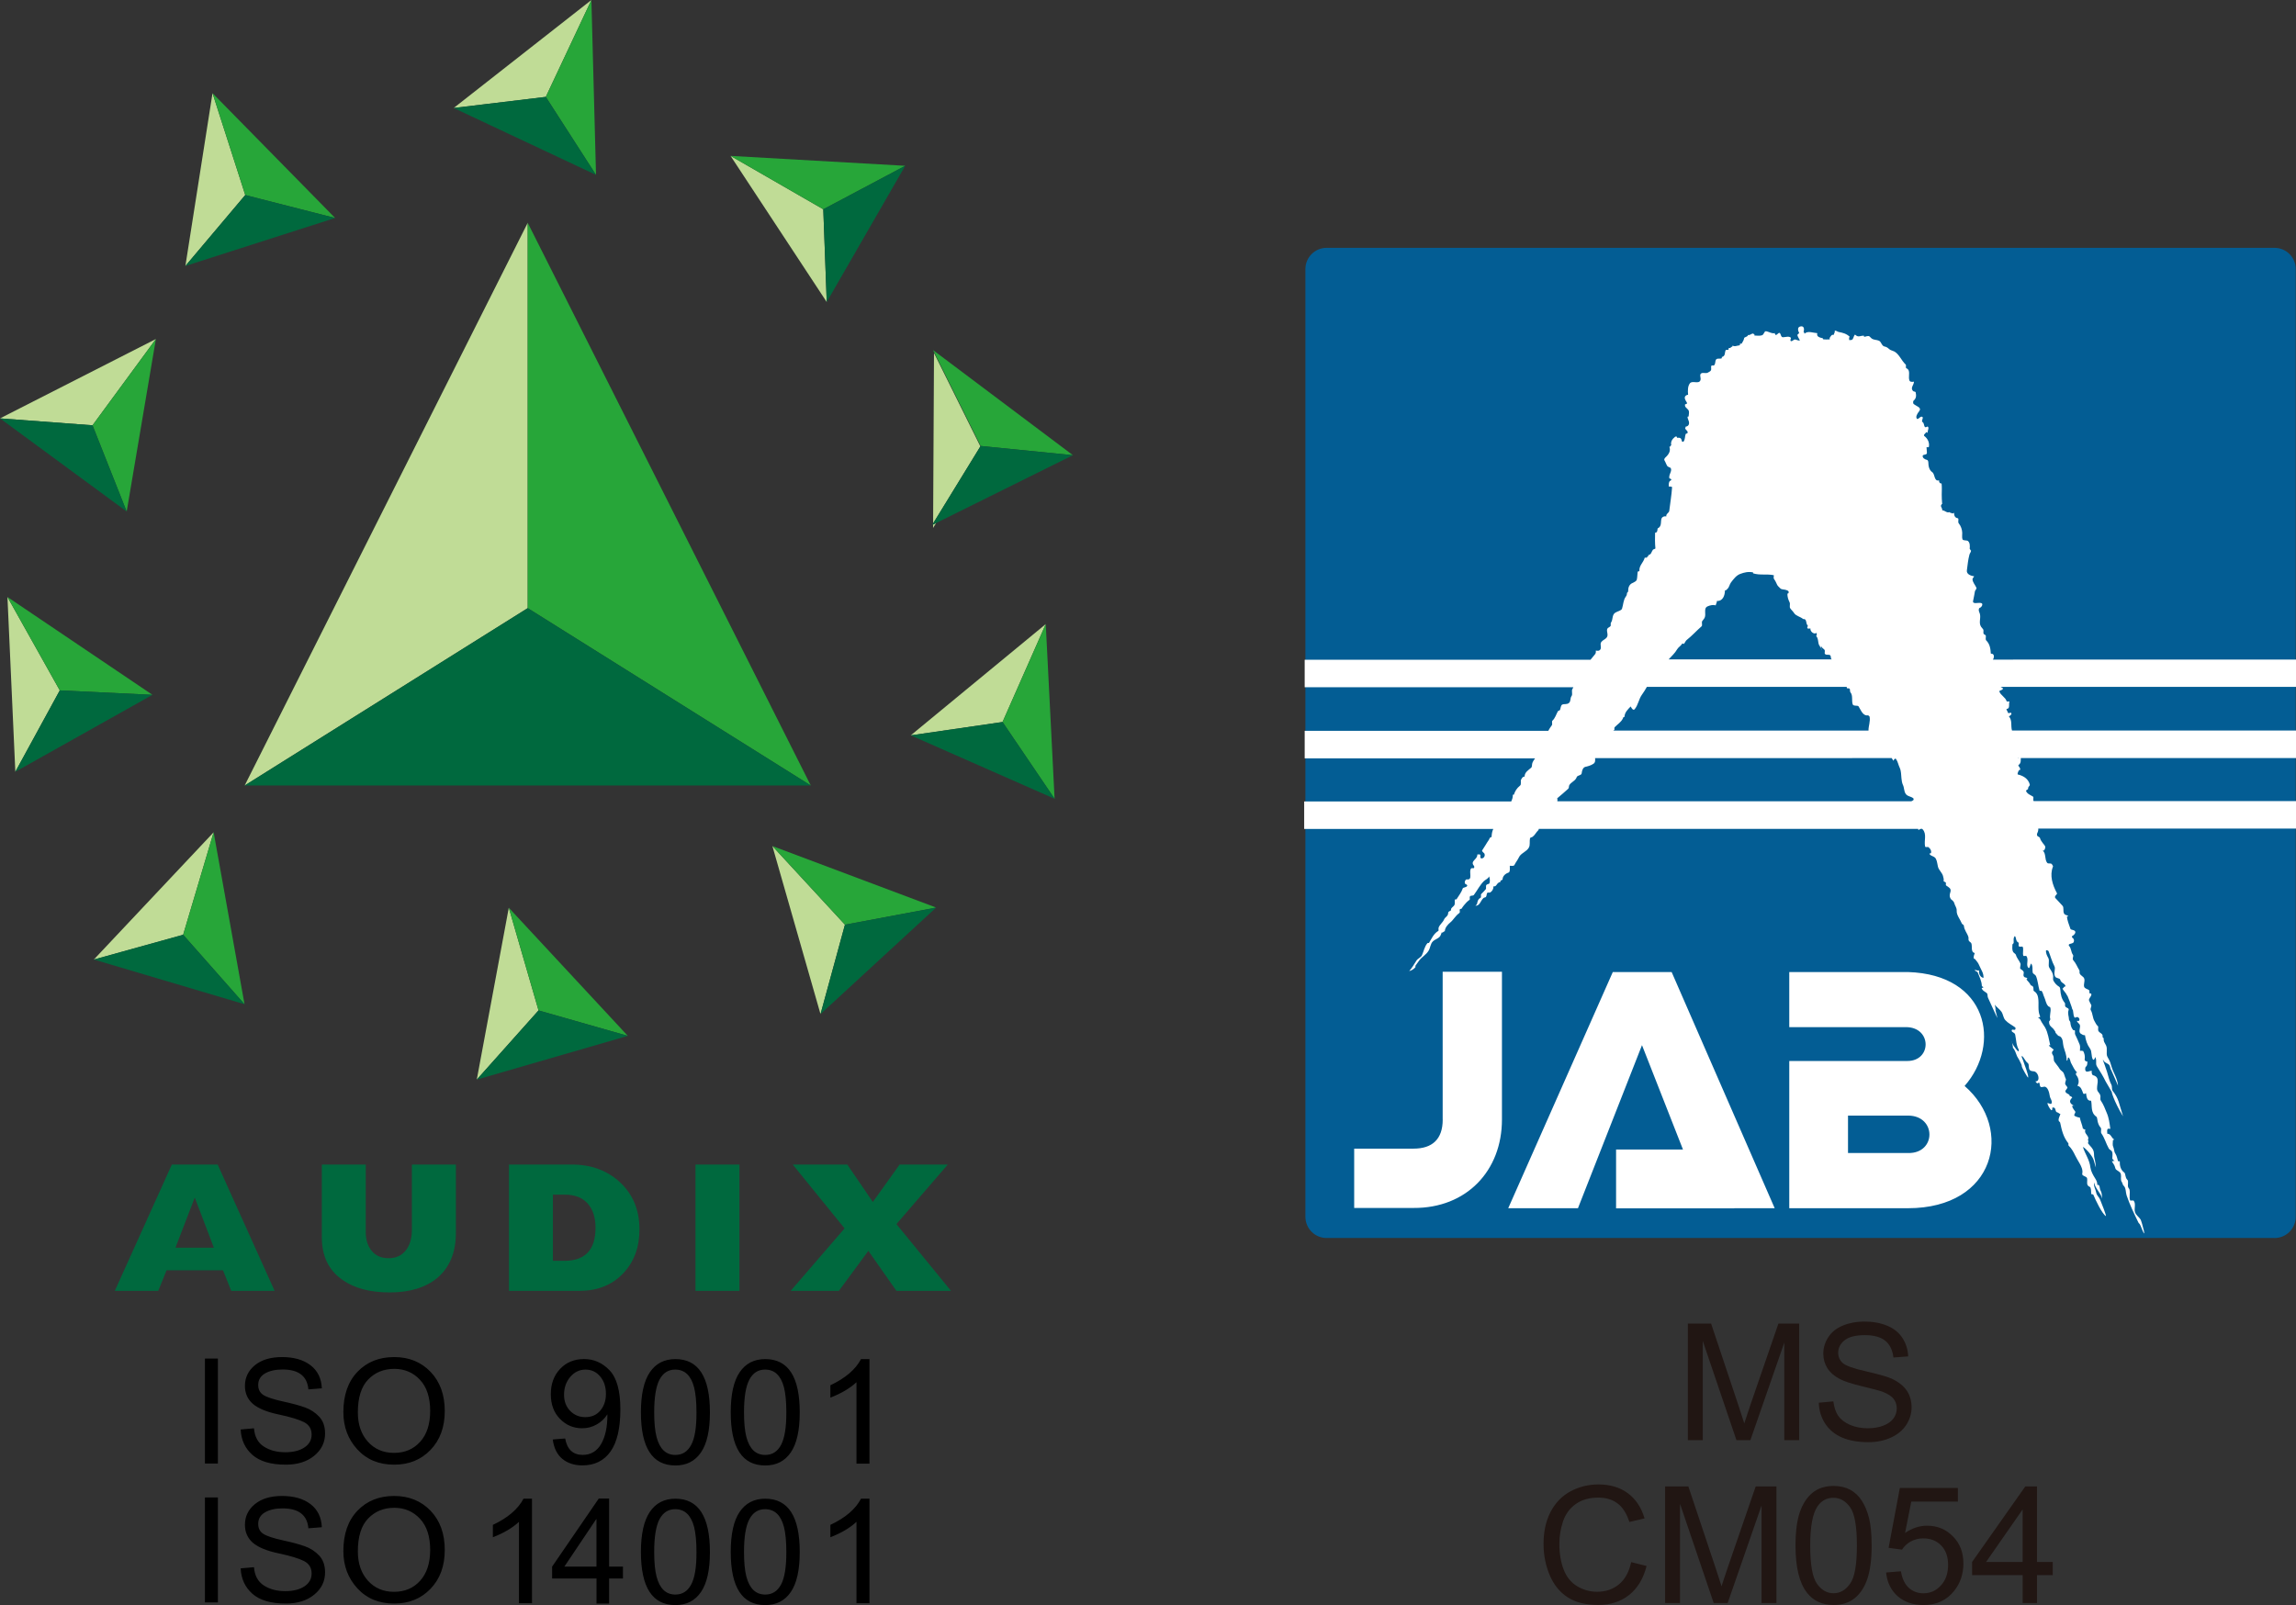 <?xml version="1.0" encoding="utf-8"?>
<svg version="1.1" id="レイヤー_1" xmlns="http://www.w3.org/2000/svg" xmlns:xlink="http://www.w3.org/1999/xlink" viewBox="0 0 512 358" style="enable-background:new 0 0 512 358;" xml:space="preserve">
<rect x="0" y="0" width="512" height="358" fill="#333333" stroke="none"/>
<style type="text/css">
	.st0{fill:#FFFFFF;}
	.st1{fill:#035D94;}
	.st2{fill:#211613;}
	.st3{fill:#00693E;}
	.st4{fill:#C0DC96;}
	.st5{fill:#27A639;}
</style>
<path class="st0" d="M454.03,205.37c0.11,1.95,1.32,3.28,1.68,5.29c-0.33-0.72-1.28-1.22-1.28-1.95c0.02-1.41-1.37-2.39-1.03-3.56
	c0.19-0.67,0.7,0.3,0.92,0.78"/>
<path class="st1" d="M507.21,276.14c2.61,0,4.73-2.12,4.73-4.74V60.01c0-2.61-2.12-4.73-4.73-4.73H295.82
	c-2.6,0-4.72,2.13-4.72,4.73v211.38c0,2.63,2.12,4.74,4.72,4.74H507.21z"/>
<path class="st0" d="M470.94,258.46c0,0.18-0.02,0.36,0.01,0.55c0.01,0.03,0.02,0.02,0.04,0.03c-0.01-0.01-0.02-0.03-0.03-0.04
	C470.89,258.84,470.94,258.65,470.94,258.46z M462.67,246.73C462.73,246.76,462.74,246.76,462.67,246.73L462.67,246.73z
	 M471.08,258.46c0-0.03,0-0.06,0-0.09c0.01-0.01-0.02-0.04,0-0.05V258.46z M470.8,238.79c-0.06-0.12-0.09-0.27-0.13-0.4
	C470.47,237.95,470.43,237.89,470.8,238.79z M406.23,145.05c0.06-0.26-0.02-0.44-0.14-0.6v0.01
	C406.2,144.62,406.25,144.82,406.23,145.05z M406.09,144.9v-0.45c-0.1-0.16-0.24-0.29-0.43-0.38
	C405.94,144.3,406.19,144.53,406.09,144.9z M512,153.2h-65.87c0.12,0.08,0.23,0.16,0.45,0.23c0.04,0.02,0.07,0.3-0.02,0.35
	c-0.26,0.19-0.75,0.27-0.72,0.42c0.29,0.9,1.31,1.24,1.65,2.23c0.03,0.08,0.41,0.02,0.62,0.02c-0.24,0.63,0.21,1.66-0.68,1.68
	c0.02,0.29,0.25,0.51,0.33,0.8c0.11,0.36,0.56-0.11,0.71,0.08c0.25,0.29-0.18,0.59-0.49,0.78c0.8,0.9,0.37,2.08,0.69,3.15H512v6.14
	h-61.37c-0.03,0.49,0.1,1.13-0.49,1.54c-0.28,0.18,0.54,0.64,0.32,1.12c0,0.03-0.2-0.02-0.22,0.03c-0.22,0.33-0.42,0.93-0.28,0.97
	c0.69,0.16,1.34,0.44,1.83,0.87c0.39,0.35,0.7,0.81,0.84,1.37c0.08,0.33-0.41,0.43-0.37,0.94c0.02,0.21-0.58,0.28-0.44,0.55
	c0.28,0.65,0.97,0.84,1.55,1.22c0.18,0.12-0.06,0.76,0.12,0.97c0.01,0.01,0.01,0.01,0.01,0.02H512v6.13h-57.47
	c0.01,0.23,0,0.45-0.08,0.68c-0.11,0.27-0.29,0.55-0.18,0.86c0.1,0.27,0.55,0.3,0.64,0.57c0.11,0.48,0.4,0.78,0.65,1.16
	c0.24,0.33,0.71,0.7,0.47,1.18c-0.09,0.21-0.14,0.55-0.52,0.44c0.81,0.7,0.38,1.94,1,2.75c0.26,0.3,0.8-0.03,1.06,0.32
	c0.13,0.17,0.27,0.42,0.24,0.51c-0.8,1.97-0.1,4.12,0.89,5.96c0.14,0.22-0.75,0.67-0.34,1.09c0.54,0.54,1.02,1.13,1.55,1.67
	c0.41,0.42,0.07,1.18,0.36,1.74c0.2,0.42,0.6,0.29,0.93,0.58c0.08,0.08-0.27,0.21-0.27-0.02c0.01,1.02,0.48,1.93,0.78,2.9
	c0.07,0.19,0.59,0.19,0.86,0.36c0.55,0.33-0.02,1.01-0.49,1.23c-0.05,0.02-0.05,0.3,0,0.33c0.43,0.23,0.49,0.67,0.35,1
	c-0.16,0.32-0.61,0.32-0.92,0.44c-0.2,0.08-0.23,0.29-0.13,0.4c0.54,0.58,0.41,1.36,0.88,2.02c0.23,0.3-0.25,0.8,0.07,1.19
	c0.62,0.69,0.88,1.48,1.36,2.25c0.09,0.14,0.01,0.36,0.04,0.55c0.1,0.68,0.94,0.75,1.07,1.39c0.12,0.58-0.17,1.12-0.06,1.67
	c0.09,0.44,0.62,0.52,1.02,0.75c0.28,0.14,0.11,0.54,0.2,0.78c0.02,0.03,0.16-0.01,0.24,0.02c0.22,0.07,0.18,0.24,0.15,0.39
	c-0.14,0.46-0.67,0.83-0.48,1.24c0.12,0.28,0.26,0.58,0.44,0.89c0.21,0.36-0.27,0.84-0.07,1.21c0.47,0.83,0.37,1.7,0.85,2.49
	c0.23,0.36,0.35,0.77,0.73,1.07c0.18,0.17-0.02,0.71,0.09,1.02c0.27,0.61,1.15,0.58,0.94,1.43c0.1,0,0.19,0.27,0.28,0.27
	c-0.1,0.7,0.2,0.95,0.5,1.56c0.41,0.81-0.05,1.82,0.31,2.55c0.32,0.66,0.52,0.72,0.88,2.06c0.47,1.67,1.37,2.69,1.49,4.4
	c0.03,0.02-1.22-2.85-1.65-3.79c-0.11-0.39-0.2-0.81-0.49-1c-0.41-0.27-1.05-0.47-1.19-1.05c-0.09,0.31,0,0,0.88,2.75
	c0.29,0.96,0.51,2.02,1.02,2.98c0.11,0.21,0.03,1.01,0.2,1.21c1.45,1.81,1.42,2.84,2.35,5.73c-2.14-3.5-2.71-5.88-2.45-5.33
	c-0.15-0.32-1.25-2.1-1.41-2.42c-0.56-1.17-1.24-2.24-1.97-3.4c-0.41-0.65,0.1-1.48-0.43-2.08c0.03,0.38-0.3,0.81-0.48,0.52
	c-0.4-0.71-0.16-1.73-0.61-2.37c-0.7-0.99-0.97-1.9-1.14-3.01c-0.36,0.05-0.69-0.2-0.94-0.35c-0.69-0.5,0.14-1.49-0.28-2.1
	c-0.12-0.16-0.49-0.42-0.6-0.75c0.19,0,0.45,0.05,0.51-0.03c0.18-0.27,0.06-0.6-0.24-0.78c-0.28-0.16-0.67,0.18-0.76,0.07
	c-0.42-0.56-0.19-1.72-0.54-1.87c0.14,0.07-1.35-3.96-1.13-2.94c-0.15-0.66-0.78-1.05-1.04-1.67c0.31-0.05,0.31-0.58,0.7-0.44
	c-0.12-0.76-1-0.71-1.2-1.51c-0.09-0.41-0.88-0.27-1.14-0.72c-0.41-0.79,0.17-1.69-0.15-2.29c-0.59-1.12-0.86-2.26-1.32-3.39
	c-0.05-0.12-0.53-0.26-0.55-0.15c-0.09,0.56,0.21,1.18,0.51,1.71c0.32,0.61-0.1,1.54,0.2,2.12c0.29,0.52,0.7,0.99,0.83,1.6
	c0.13,0.46-0.09,0.97,0.12,1.34c0.28,0.52,0.68,0.99,1.28,1.35c0.16,0.09,0.23,0.45,0.24,0.64c0.07,1.09,0.26,2.04,1,2.96
	c0.13,0.13,0.02,0.43,0.07,0.66c0.1,0.51,0.99,0.41,0.77,0.96c-0.27,0.75,0.1,1.42,0.1,2.11c0,0.13,0.28,0.41,0.29,0.56
	c0.07,0.69,0.19,1.25,0.65,1.77c0.07,0.09,0.32,0,0.35,0.05c0.12,0.27-0.05,0.67,0.09,0.93c0.37,0.76,0.7,1.51,1.01,2.28
	c0.15,0.41,0.05,0.91,0.05,1.37c0.31-0.1,0.74,0.08,0.7,0c0.34,0.58,0.47,1.24,0.35,1.96c-0.03,0.14,0.26,0.48,0.61,0.41
	c-0.03,0.35,0.06,0.86-0.35,1.18c-0.19,0.17-0.19,0.8,0,0.97c0.3,0.3,0.86-0.08,1.33-0.08c-0.1,0.45,0.06,0.95,0.3,1
	c1.83,0.47,0.57,2.33,0.95,3.41c0.08,0.25,0.52,0.65,0.64,1.03c0.13,0.38-0.09,0.9,0.12,1.2c0.62,0.9,0.95,1.85,1.33,2.76
	c0.47,1.07,0.63,2.34,0.8,3.55c-0.2,0-0.56-0.08-0.61,0.04c-0.18,0.26-0.07,0.7-0.07,1.06c0.81-0.04,0.91,0.95,1.52,1.26
	c-0.07,0.09-0.13,0.17-0.26,0.14c0,0.51-0.15,1.07,0.06,1.5c0.22,0.51,0.18,1.11,0.46,1.49c0.34,0.52,0.44,1.13,0.62,1.73
	c0.01,0.04,0.25,0.01,0.38,0.01c-0.03,0.96,0.17,1.91,1,2.52c0.33,0.24,0.15,1.11,0.7,1.63c0.32,0.28-0.01,1.16,0.18,1.68
	c0.05,0.11,0.26,0.34,0.28,0.45c0.21,0.82-0.12,1.72,0.15,2.45c0.06,0.12,0.7-0.07,0.81,0.09c0.54,0.76,0.01,1.75,0.29,2.56
	c0.2,0.64,0.87,1.05,1.23,1.61c0.24,0.38,1.71,5.77,0,1.4c-0.21-0.51-0.38-0.51-0.47-0.69c-0.97-2.01-1.95-4-2.65-6.1
	c-0.21-0.63-0.1-1.68-0.69-2.18c-0.21-0.19-0.17-0.49-0.36-0.76c-0.37-0.5-0.1-1.15-0.22-1.75c-0.14-0.75-1.14-0.76-1.26-1.41
	c-0.12-0.62-0.47-0.98-0.76-1.48c0.1,0.09,0.37-0.25,0.38,0.11c0-0.09,0.03-0.21-0.01-0.25c-0.17-0.18,0.12,0.02,0.29,0.19
	c-0.14-0.25-0.61-0.6-0.55-0.73c0.01-0.54,0.13-1.12-0.09-1.54c-0.1-0.22-0.56-0.37-0.69-0.63c-0.63-1.11-0.9-2.29-1.65-3.37
	c-0.24-0.33,0.07-0.98-0.15-1.26c-0.41-0.47-0.59-0.96-0.7-1.46c-0.09-0.37-0.08-0.89-0.28-1.01c-1.34-0.96-0.9-2.35-1.17-3.57
	c-1,0.09-1.01-0.98-1.14-1.68c-0.21,0.09-0.51,0.33-0.65-0.01c-0.27-0.71-0.47-1.49-1.28-1.65c0.5-0.68,0.33-1.71-0.26-2.39
	c-0.09-0.12-0.07-0.37-0.01-0.51c0.02-0.04,0.15-0.02,0.27-0.02c-0.66-0.53-0.91-1.3-1.32-2c-0.3-0.46-0.25-1.18-0.68-1.39
	c-0.21-0.1,0,0.58-0.38,0.74c-0.04-1.56-0.39-1.97-0.7-3.16c-0.19-0.66-0.04-1.58-0.64-2.17c-0.25-0.24-0.66-0.14-0.73-0.52
	c-0.25,0.07-0.12-0.42-0.43-0.28c0.1-0.34-0.2-0.56-0.33-0.8c-0.21-0.35-0.63-0.58-0.86-0.91c-0.21-0.26-0.28-0.67-0.2-1.06
	c0.26,0.07,0.05-0.33,0.27-0.28c-0.33-0.88,0.21-1.76-0.02-2.65c-0.04-0.19-0.37-0.23-0.46-0.34c-0.56-0.56-0.58-1.36-0.93-2.09
	c-0.2-0.38-0.25-0.93-0.56-1.32c-0.08-0.08-0.43,0.02-0.45-0.04c-0.33-1.08-0.38-2.24-0.81-3.29c-0.13-0.3-0.65-0.47-0.71-0.73
	c-0.17-0.69,0.11-1.42-0.37-2.06c-0.31,0.43-0.32,1.39-0.69,0.87c-0.47-0.62,0.18-1.72-0.34-2.5c-0.09-0.15-0.66,0.03-0.7-0.08
	c-0.23-0.6,0.11-1.45-0.15-2.01c-0.06-0.13-0.67,0.06-0.85-0.11c-0.15-0.16,0.04-0.77-0.09-0.83c-0.67-0.32-0.42-0.98-0.8-1.47
	c-0.44,0.44-0.22,1.06-0.28,1.66c-0.19-0.17-0.08,0.31-0.27,0.13c-0.01,0.63-0.13,1.25,0.17,1.78c0.15,0.23,0.52,0.4,0.6,0.62
	c0.19,0.74,0.73,1.25,1.01,1.92c0.15,0.43-0.24,1.05,0.03,1.24c0.23,0.18,0.52,0.32,0.66,0.58c0.19,0.37-0.22,0.87,0.18,1.21
	c0.17,0.17,0.5,0.07,0.65,0.31c0.09,0.11-0.15,0.29-0.25,0.13c0.32,0.47,0.77,0.8,1.02,1.36c0.04,0.13,0.37,0.14,0.49,0.32
	c0.24,0.34,0.05,0.89,0.21,0.99c0.62,0.4,0.86,0.87,0.96,1.52c0.24,1.42-0.17,2.79,0.43,4.12c0.16,0.38-0.69,0.17-0.36,0.36
	c0.43,0.23,0.45,0.51,0.7,0.94c0.17,0.3,0.66,0.99,0.78,1.21c0.68,1.22,0.83,2.66,1.14,3.91c0.04,0.24-0.41-0.14-0.26,0.17
	c0.08,0.16,1.13,0.85,1.04,0.93c-0.65,0.58-0.33,0.86-0.09,1.32c0.17,0.32,0,0.85,0.24,1.28c0.29,0.45,0.91,1.15,1.08,1.47
	c0.17,0.35,0.56,0.62,0.75,0.79c0.41,0.34,0.45,1.14,0.75,1.66c0.07,0.16-0.24,0.83-0.17,1.03c0.14,0.44,0.26,0.33,0.5,0.81
	c0.09,0.16-0.66,0.89-0.44,0.85c0,0.6,0.98,0.52,0.98,1.11c0.36-0.07,0.49,0.34,0.55,0.29c-1.02,0.95-0.27,1.51,0.44,1.87
	c0.03,0.02,0.03,0.02,0.05,0.03c-0.25-0.11-1.09-0.39,0.16,1.22c0.17,0.22-0.3,0.61-0.2,0.91c0.03,0.12,0.98,0.49,1.22,0.44
	c0.17,0.86,0.55,1.62,0.7,2.5c0.21-0.07,0.3,0.3,0.55,0.14c-0.13,0.43-0.08,0.63,0.07,0.89c0.29,0.49,0.82,0.87,0.47,1.48
	c0.28,0.08-0.01,0.65,0.05,0.75c0.51,0.69,1.08,1.04,1.27,1.87c0.11,0.48,0.01,0.92,0.16,1.42c0.12,0.39,0.32,1.67,0.32,2.09
	c-0.56-1.58-0.26-1.7-1.41-3.18c-0.3-0.38-1.06-1.21-1.49-1.42c0.48,1.59,1.49,2.86,1.67,4.58c0.12,0.85,0.59,1.7,1.07,2.46
	c0.29,0.46,0.51,0.9,0.46,1.45c0.65-0.2,0.48,0.8,0.71,1.18c0.35,0.57,0.3,1.13,0.4,1.88c-0.35-1.32-1.56-2.24-1.82-3.61
	c-0.16,0.84,0.37,1.54,0.5,2.35c0.09,0.53,0.64,0.94,0.83,1.43c1.54,3.79,1.31,3.73,1.31,3.73c-0.9-0.56-2.39-3.78-2.78-4.73
	c-0.09-0.24-0.5-0.07-0.5-0.27c-0.02-0.48,0-1.39-0.32-1.53c-0.22-0.09-0.45-0.29-0.5-0.44c-0.19-0.44,0.01-1-0.1-1.49
	c-0.13-0.46-1.19-0.48-1.08-0.99c0.2-0.85-0.23-1.68-0.57-2.29c-0.36-0.63-0.69-1.16-1-1.79c-0.35-0.71-0.76-1.53-1.47-2.21
	c-0.1-0.1,0.02-0.39-0.06-0.51c-1.11-1.39-1.46-2.87-1.82-4.6c-0.03-0.17-0.3-0.27-0.33-0.44c-0.11-0.55,0.27-1,0.38-1.52
	c-0.27,0.01-0.41-0.28-0.68-0.33c-0.53-0.1-0.27-0.85-0.71-1.05c-0.12-0.05-0.33-0.06-0.4,0.01c-0.05,0.07,0.01,0.27-0.02,0.39
	c-0.03,0.11-0.18,0.22-0.26,0.13c-0.39-0.45-0.68-0.95-0.84-1.53c0.32-0.07,0.74,0.3,0.89,0.11c0.36-0.54-0.28-1.12-0.35-1.74
	c-0.11-0.76-0.46-2.11-1.23-2.05c-0.5,0.06-0.89,0.31-0.99-0.39c-0.18-1.22-0.29,0.07-0.78-0.54c-0.43-0.55-0.02,0.01,0.36-0.5
	c0.31-0.43,0.05-1.54-0.6-1.9c-0.33-0.2-0.86-0.03-1.19-0.37c-0.43-0.46-0.05-1.26-0.49-1.59c-0.62-0.48-0.75-1.19-1.33-1.61
	c-0.05,0.45,0.24,0.77,0.34,1.14c0.14,0.53,1.26,3.26,1.09,3.71c-0.06,0.18-1.41-2.2-1.41-2.47c0.01-0.43-0.28-0.75-0.4-1.08
	c-0.15-0.4-0.48-0.82-0.66-1.19c-0.27-0.61-0.43-1.38-0.94-1.9c0.09-0.06-0.22-1.39-0.27-1.53c0.01,0.64,1.07,1.99,1.43,2.32
	c0.13,0.12,0.19-0.32,0.17-0.34c-0.61-1.04-0.56-2.2-0.81-3.37c-0.12-0.58-1.02-0.51-0.72-1.08c0.06-0.14,0.53,0.13,0.72-0.06
	c0.1-0.1,0.1-0.42,0-0.48c-0.75-0.56-1.55-0.91-2.18-1.6c-0.5-0.53-0.48-1.31-0.89-1.9c-0.42-0.59-1.05-0.98-1.48-1.57
	c0,0.19,0.63,2.5,0,0.57c0.63,2.92,1.33,4.04-1.51-2.11c-0.18-0.37,0.02-0.79-0.31-1.07c-0.42-0.34-0.98-0.52-1.11-1.13
	c0.17,0.04,0.3-0.07,0.41-0.13c-0.1-0.15-0.36-0.21-0.36-0.28c-0.03-1.13-0.56-2.05-0.92-3.04c-0.1-0.27-0.59-0.19-0.66-0.58
	c0.33,0.08,0.63,0.2,0.97,0.14c-0.13,0.7,0.21,1.49,0.97,1.67c0.09-1.05-0.56-1.88-0.92-2.74c-0.2-0.52-0.52-0.95-0.92-1.42
	c-0.08-0.1-0.35-0.13-0.35-0.29c-0.01-0.37,0.11-0.76,0.25-1.11c-0.98-0.19-0.48-1.54-0.78-2.19c-0.08-0.19-0.46-0.34-0.57-0.6
	c-0.11-0.22,0.02-0.56-0.08-0.82c-0.28-0.87-0.93-1.51-1-2.5c-0.01-0.17-0.39-0.32-0.44-0.45c-0.4-0.99-1.23-1.91-1.16-2.89
	c0.03-0.66-0.39-1.08-0.53-1.65c-0.08-0.39-0.5-0.72-0.87-1c0.04,0,0.1,0.01,0-0.14c-0.28-0.42-0.14-0.91,0-1.38
	c0.23-0.82-0.38-1.02-0.95-1.44c-0.13-0.09-0.04-0.43-0.04-0.66c-0.23,0.03-0.29-0.31-0.55-0.27c0.13-0.37-0.01-0.81-0.13-1.26
	c-0.24-0.73-0.88-1.21-1.1-1.96c-0.16-0.59-0.17-1.22-0.46-1.78c-0.3-0.64-1.09-0.56-1.4-1.06c-0.16-0.26,0.25-0.12,0.29-0.22
	c0.15-0.49-0.11-1.03-0.56-1.34c-0.22-0.14-0.67,0.14-0.75-0.17c-0.27-1.33,0.45-2.76-0.56-3.83c-0.09-0.11-0.23-0.11-0.37-0.08
	h-0.07c-0.16,0.05-0.32,0.16-0.48,0.29c0.01-0.11-0.04-0.2-0.07-0.29h-84.59c-0.02,0.1-0.01,0.2-0.09,0.28
	c-0.54,0.51-0.73,1.06-1.28,1.48c-0.16,0.13-0.56,0.15-0.59,0.36c-0.15,0.7,0.08,1.43-0.25,2.05c-0.51,0.94-1.79,1.24-2.21,2.16
	c-0.29,0.61-0.73,1.14-1.01,1.72c-0.13,0.3-0.66,0.19-1.04,0.18c0,0.57,0.13,1.41-0.32,1.54c-0.71,0.23-1.29,0.81-1.29,1.52
	c0,0.13-0.61,0.16-0.48,0.56c-0.38,0.02-0.68,0.35-0.88,0.67c-0.1,0.16-0.35,0.39-0.66,0.29c0,0.58-0.25,1.06-0.71,1.36
	c-0.19,0.12-0.5-0.03-0.65,0.08c-0.23,0.22-0.11,0.66-0.33,0.93c-0.12,0.15-0.36,0.08-0.56,0.26c-0.64,0.59-0.78,1.74-1.78,1.71
	c0.12-0.15,0.33-0.27,0.36-0.43c0.09-0.47,0.21-1.06,0.72-1.3c0.32-0.16,0.05-0.68,0.21-0.88c0.34-0.36,0.72-0.69,1-1.06
	c0.21-0.26-0.1-0.79,0.23-1.04c0.18-0.13,0.55-0.13,0.61-0.32c0.16-0.48,0.09-1.02-0.08-1.52c-0.23,0.55-0.81,0.71-1.17,1.06
	c-0.89,0.88-1.43,2.01-2.22,3.07c-0.18,0.26-0.7,0.07-0.88,0.33c-0.13,0.21,0.05,0.64-0.09,0.76c-0.5,0.36-0.92,0.8-1.26,1.24
	c-0.16,0.21-0.38,0.49-0.54,0.76c-0.04,0.07-0.3-0.06-0.37,0.15c-0.13,0.26,0.18,0.59-0.16,0.84c-0.84,0.6-1.28,1.51-1.95,2.05
	c-0.59,0.49-1.21,1.18-1.24,1.99c-0.28-0.04-0.39,0.4-0.7,0.26c-0.03,0.2-0.15,0.36-0.2,0.54c-0.25,0.75-1.17,0.9-1.74,1.43
	c-0.63,0.6-0.54,1.46-1.03,2.18c-0.54,0.83-1.39,1.27-1.98,2.02c-0.3,0.39-0.57,0.77-0.88,1.22c-0.06,0.1,0.02,0.29-0.04,0.37
	c-0.36,0.42-0.84,0.72-1.37,0.85c0.63-0.7,1.07-1.49,1.6-2.31c0.29-0.5,1.01-0.72,1.23-1.2c0.42-0.89,0.56-1.92,1.23-2.71
	c0.07-0.09,0.32,0,0.35-0.06c0.61-0.96,1-2.03,2.08-2.68c0.14-0.07-0.02-0.51,0.08-0.76c0.26-0.68,0.91-1.11,1.19-1.76
	c0.28-0.66,0.95-0.69,0.94-1.59c0-0.13,0.34-0.33,0.61-0.47c0.05-0.02-0.02-0.24,0.03-0.35c0.2-0.4,0.7-0.56,0.8-1
	c0.08-0.36-0.05-0.76,0.06-1.09c0.02-0.04,0.3,0.04,0.35-0.03c0.51-0.84,1.09-1.51,1.4-2.45c0.05-0.19,0.72-0.18,0.94-0.48
	c0.24-0.38-0.43-0.37-0.48-0.66c-0.11-0.46,0.21-0.87,0.41-0.85c1.5,0.23,0.35-1.71,1-2.45c0.1-0.13,0.47,0.03,0.62-0.08
	c0.09-0.08,0.09-0.39,0-0.49c-0.96-1.1,0.87-1.43,0.74-2.53c0.23,0,0.53-0.09,0.66,0.05c0.11,0.12-0.02,0.42,0.05,0.65
	c0.08,0.25,0.38,0.18,0.52,0.11c0.35-0.15,0.51-0.56,0.4-0.93c-0.07-0.26-0.73-0.57-0.52-0.83c0.53-0.76,0.94-1.56,1.47-2.31
	c0.13-0.22,0.2-0.66,0.61-0.62c0.02-0.64,0.11-1.27,0.38-1.82h-42.17v-6.13H337c0.21-0.47,0.39-0.96,0.35-1.5
	c0.1,0,0.23,0.02,0.24-0.01c0.27-0.83,0.65-1.43,1.36-2.01c0.4-0.3,0.03-1.03,0.28-1.41c0.04-0.03,0.06-0.09,0.09-0.15
	c0.14-0.22,0.32-0.5,0.66-0.46c0-0.97,0.82-1.41,1.47-1.99c0.24-0.22,0.14-0.74,0.26-1.05c0.15-0.39,0.38-0.71,0.6-1.03h-51.37
	v-6.14h54.32c0.24-0.41,0.46-0.83,0.79-1.24c0.19-0.23-0.06-0.82,0.12-1.01c0.63-0.58,0.83-1.39,1.23-2.12
	c0.08-0.13,0.42-0.14,0.48-0.31c0.16-0.42,0.16-1,0.49-1.17c0.43-0.21,1.04,0.02,1.49-0.36c0.49-0.4,0.21-1.05,0.61-1.58
	c0.27-0.39-0.09-1.16,0.18-1.54c0.09-0.13,0.15-0.27,0.21-0.4h-59.92v-6.13h63.74c0.33-0.4,0.66-0.8,1-1.21
	c0.18-0.21,0.23-0.52,0.17-0.82c0.27,0,0.59,0.09,0.8-0.05c0.72-0.44-0.02-1.31,0.45-1.9c0.35-0.44,0.89-0.57,1.21-1
	c0.48-0.67-0.3-1.64,0.26-2.11c0.15-0.12,0.37-0.19,0.57-0.41c0.14-0.16-0.05-0.57,0.1-0.77c0.51-0.74,0.18-1.71,0.95-2.22
	c0.54-0.35,1.36-0.44,1.52-0.91c0.28-0.86,0.28-1.91,0.82-2.65c0.13-0.2,0.29-0.36,0.29-0.94v0.14c0.02-0.18,0.26-0.24,0.25-0.41
	c-0.01-0.82,0.22-1.6,1.1-1.91c0.23-0.11,0.7-0.35,0.81-0.62c0.16-0.56,0.12-1.17,0.21-1.78c0.05-0.24,0.42-0.06,0.39-0.28
	c-0.08-1.18,0.9-1.81,1.19-2.91c0.01-0.03,0.32-0.01,0.5-0.01c-0.08-0.27,0.43-0.24,0.28-0.55c0.74-0.18,0.66-0.68,1.05-1.22
	c0.08-0.1,0.56-0.18,0.55-0.31c-0.12-1.19-0.1-2.3-0.07-3.48c0.66,0.02,0.46-0.92,0.61-0.99c1-0.45,0.53-1.64,0.88-2.29
	c0.12-0.23,0.57-0.49,1.01-0.34c-0.12-0.6,0.6-0.78,0.66-1.25c0.21-1.79,0.52-3.52,0.63-5.29c0.01-0.1-0.44-0.18-0.74-0.14
	c-0.02-0.38-0.02-0.75,0.14-1.11c0.1-0.22,0.5-0.21,0.43-0.55c-0.18,0.08-0.24-0.23-0.43-0.13c-0.23-0.88,0.67-1.59,0.3-2.33
	c-0.06-0.13-0.64-0.24-0.79-0.49c-0.25-0.41-0.35-0.81-0.61-1.23c-0.15-0.24,0.11-0.55,0.19-0.62c0.76-0.69,1.26-1.47,0.9-2.43
	c0.27,0.1,0.21-0.32,0.43-0.29c-0.2-0.81,0.22-1.43,0.85-1.92c0.07-0.08,0.25-0.03,0.4-0.03c-0.04,0.14,0.04,0.27,0.13,0.26
	c0.76-0.08,0.83,0.16,1.03,0.85c0,0.04,0.28,0.06,0.33-0.02c0.37-0.48,0.27-1.09,0.46-1.64c0.07-0.19,0.32-0.12,0.37-0.18
	c0.31-0.47-0.3-0.69-0.47-1.09c-0.03-0.08,0.13-0.24,0.09-0.4c0.88-0.11,0.9-0.89,0.61-1.5c-0.13-0.34-0.17-0.5-0.18-0.74
	c0.13,0.04,0.25-0.02,0.26-0.13c0.06-0.46,0.16-1-0.06-1.34c-0.3-0.46-0.92-0.63-0.73-1.3c0.01-0.03,0.16,0.01,0.24-0.03
	c0.21-0.05,0.19-0.27,0.13-0.38c-0.32-0.49-0.7-1.1-0.22-1.5c0.09-0.07,0.3-0.21,0.51-0.19c-0.08-0.9-0.1-1.91,0.4-2.56
	c0.54-0.7,1.97,0.24,2.34-0.66c0.22-0.55-0.32-1.27,0.22-1.58c0.4-0.21,1.06,0.09,1.45-0.15c0.23-0.14,0.59-0.29,0.68-0.51
	c0.16-0.3-0.06-0.77,0.12-1.04c0.08-0.12,0.48,0.04,0.6-0.09c0.3-0.28,0.21-0.81,0.37-1.18c0.19-0.42,0.76-0.25,1.19-0.32
	c0.23-0.03,0.13-0.33,0.16-0.34c0.87-0.23,0.56-0.96,0.87-1.56c0.05-0.09,0.33,0,0.52-0.04c0.2-0.06,0.07-0.3,0.15-0.38
	c0.08-0.08,0.24-0.02,0.41-0.02c-0.06-0.35,0.56-0.16,0.42-0.56c0.5,0.32,1.02,0,1.53-0.04c0.17-0.01,0.16-0.22,0.14-0.38
	c0.13,0,0.35,0.03,0.38-0.02c0.24-0.46,0.46-0.67,0.55-1.21c0.05-0.28,0.77-0.23,0.88-0.71c0.47,0.15,0.77-0.44,1.24-0.28
	c-0.07,0.18,0.4,0.17,0.15,0.41c0.57,0,1.12,0.11,1.65-0.04c0.33-0.09,0.42-0.37,0.58-0.64l-0.01,0c0.1-0.07,0.17-0.14,0.13-0.28
	c0.06-0.01,0.12,0.02,0.18,0.02c0.1-0.01,0.2-0.01,0.31,0.03c0.58,0.14,1.11,0.53,1.75,0.37v0.26c0.21-0.16,0.05,0.31,0.28,0.16
	c0.4-0.23,0.65-0.69,0.88-0.36c0.18,0.26,0.2,0.88,0.66,0.86c0.6-0.02,1.31-0.31,1.74,0.11c0.09,0.09-0.23,0.58-0.04,0.72
	c0.35,0.24,0.66-0.45,1.07-0.32c0.33,0.11,0.64,0.25,0.98,0.23c-0.15-0.46-0.57-0.84-0.56-1.39c0.3,0.16,0.19-0.33,0.42-0.26
	c-0.28-0.51-0.47-1.27,0.15-1.47c0.87-0.27,1.05,0.47,0.8,1.19c0.23,0.06,0.16,0.45,0.25,0.37c0.75-0.68,1.9-0.14,2.82-0.09
	c-0.25,0.81,0.58,0.98,1.24,1.14c0.04,0,0,0.21,0.02,0.21c0.51,0.1,1.01,0.04,1.53,0.04c-0.14-0.36,0.15-0.59,0.3-0.81
	c0.09-0.13,0.29-0.31,0.53-0.16c0.1-0.33,0.36-0.61,0.28-0.99c0.34-0.01,0.63,0.26,0.86,0.3c0.95,0.18,1.78,0.39,2.48,1.09
	c-0.26,0.19-0.09,0.46-0.14,0.71c0.29,0.03,0.64,0.02,0.78-0.18c0.25-0.33,0.37-1.22,0.63-0.96c0.67,0.66,1.18,0.09,1.91,0.19
	c0.02,0.01,0.01,0.15,0.01,0.24c0.41-0.03,0.87-0.32,1.22-0.09c0.16,0.12,0.31,0.35,0.48,0.46c0.49,0.35,1.13,0.27,1.64,0.5
	c0.55,0.27,0.58,1.2,1.28,1.3c0.49,0.07,0.81,0.43,1.14,0.68c0.27,0.18,0.73,0.27,1.02,0.43c1.1,0.65,1.52,1.97,2.49,2.89
	c0.22,0.18-0.13,0.73,0.22,0.87c0.28,0.09,0.43,0.38,0.47,0.49c0.22,0.67-0.09,1.51,0.15,2.17c0.12,0.37,0.53,0.38,1.02,0.3
	c-0.01,0.76-0.86,1.35-0.23,2.06c0.14,0.19,0.56,0.1,0.61,0.33c0.13,0.63,0.19,1.31-0.47,1.85c-0.13,0.12-0.13,0.59,0,0.72
	c0.66,0.56,1.92,0.79,1.24,1.65c-0.44,0.54-0.84,1.27-0.49,1.66c0.29,0.31,0.81-0.76,1.24-0.39c0.25,0.22-0.31,0.89-0.02,1.1
	c0.52,0.36,0.23,0.92,0.64,1.17c0.23,0.14,0.51-0.38,0.67,0.03c0.14,0.39-0.23,0.81-0.12,1.24l-0.29-0.18
	c-0.29,0.35-0.76,0.66-0.45,0.9c0.81,0.62,1.19,1.59,0.97,2.47c-0.02,0.03-0.31,0.01-0.5,0.01c0,0.42,0.09,0.85,0.09,1.26
	c0,0.56-0.93,0.25-0.95,0.7c-0.01,0.41,0.38,0.74,1,0.88c0.13,0.03,0.26,0.32,0.26,0.51c0.02,0.81,0.14,1.71,0.89,2.23
	c0.62,0.43,0.37,2.13,1.51,1.81c-0.07,0.3,0.13,0.75,0.56,0.7c0.09,0.84,0.04,1.67,0.03,2.49c-0.01,0.55,0.03,1.37,0.1,2.1
	c-0.26-0.09-0.04,0.32-0.28,0.27c-0.04,0.41,0.36,0.7,0.28,1.12c0.66,0.02,0.98,0.66,1.68,0.41c0.05,0.22,0.3,0.11,0.45,0.24
	c0.11,0.1,0.37,0.05,0.51-0.11c0.02,0.54,0.13,1.12,0.83,1.23c0.33,0.06-0.02,0.8,0.2,1.1c0.55,0.68,0.77,1.46,0.8,2.14
	c0.02,0.46-0.1,1.1,0.07,1.48c0.18,0.33,0.96,0.13,1.23,0.38c0.43,0.39,0.43,1.09,0.36,1.75c0.22-0.04,0.01,0.37,0.28,0.28
	c0.08,0.4-0.26,0.66-0.33,0.98c-0.31,1.15-0.41,2.29-0.57,3.48c-0.13,0.82,0.69,1.22,1.58,1.35c0.12,0.01-0.29,0.41-0.32,0.59
	c-0.06,0.68,0.56,1.28,0.85,1.95c0.14,0.31-0.28,0.54-0.32,0.82c-0.15,0.71-0.22,1.4-0.4,2.1c-0.24,0.98,1.42,0.2,1.95,0.6
	c0.24,0.18,0,0.81-0.47,0.99c-0.33,0.11-0.24,0.71-0.1,0.98c0.54,1.11-0.26,2.23,0.39,3.23c0.13,0.2,0.36,0.4,0.48,0.6
	c0.13,0.25-0.02,0.64,0.07,0.93c0.07,0.24,0.52,0.22,0.52,0.57c0,0.33-0.1,0.75,0.05,0.92c0.87,0.85,0.98,1.9,1.06,2.98
	c0.88-0.04,0.71,0.89,0.57,1.12c-0.05,0.06-0.07,0.14-0.1,0.21H512V153.2z M372.11,147.07h36.38c-0.01,0-0.01-0.01-0.02-0.02
	c-0.27-0.07-0.12-0.62-0.32-0.86c-0.29-0.32-0.9,0.03-1.19-0.34c-0.19-0.24,0.14-0.63-0.15-0.97c-0.28-0.29-0.72-0.46-0.71-0.97
	v0.53c-0.15-0.2-0.35-0.37-0.45-0.56c-0.29-0.63-0.12-1.49-0.67-2.04c0.29-0.18,0.08-0.46,0.14-0.68c-0.67,0.45-1.5-0.36-1.4-0.98
	c-0.22,0-0.51,0.07-0.65-0.03c-0.18-0.16,0.14-0.52,0.05-0.63c-0.45-0.43-0.18-1.09-0.65-1.4c-0.1-0.08-0.3,0.02-0.39-0.06
	c-0.65-0.54-1.59-0.67-1.99-1.3c-0.23-0.38-0.64-0.72-0.88-1.09c-0.22-0.34,0.05-0.92-0.13-1.31c-0.31-0.63-0.52-1.27-0.49-1.98
	c0.12,0.04,0.23-0.03,0.25-0.15c0.16-0.46-0.33-0.55-0.57-0.64c-0.43-0.15-1.01-0.05-1.3-0.39c-0.24-0.26-0.57-0.5-0.69-0.8
	c-0.21-0.43-0.35-0.81-0.65-1.21c-0.27-0.36,0.05-0.87-0.12-0.9c-1.55-0.32-3.06,0.07-4.57-0.41c-0.03,0,0.01-0.2-0.02-0.21
	c-1.03-0.22-1.97,0-2.88,0.35c-0.84,0.31-1.47,1.14-2.05,1.91c-0.32,0.43-0.37,1.07-0.8,1.43c-0.13,0.11-0.27,0.38-0.53,0.32
	c-0.02,1.13-0.47,2.44-1.8,2.36c0.03,0.36-0.22,0.63-0.26,0.98c-0.62-0.18-1.27-0.01-1.78,0.21c-1.08,0.44-0.2,1.8-0.77,2.69
	c-0.13,0.21-0.32,0.43-0.46,0.61c-0.19,0.32,0.09,0.95-0.13,1.15c-1.17,1.02-2.1,2.09-3.35,3.08c-0.25,0.19-0.36,0.62-0.63,0.87
	c-0.09,0.07-0.22-0.28-0.41,0.01c-0.29,0.46-0.81,0.72-1.08,1.19C373.51,145.68,372.77,146.34,372.11,147.07z M424.02,173.62
	c-0.08-0.81-0.06-1.65-0.38-2.35c-0.31-0.62-0.4-1.33-0.81-1.94c-0.17-0.26-0.45-0.04-0.6,0.36c-0.12-0.22-0.27-0.39-0.39-0.6H355.7
	c0.04,0.51,0.06,1.01-0.39,1.28c-0.6,0.39-1.13,0.51-1.8,0.68c-0.49,0.13-0.74,0.77-0.8,1.42c-0.04,0.51-0.94,0.41-1.11,0.87
	c-0.03,0.1-0.08,0.21-0.14,0.3h0c-0.4,0.64-1.18,0.87-1.52,1.51c-0.11,0.22-0.03,0.59-0.23,0.78c-0.8,0.76-1.64,1.41-2.46,2.13
	c0.09,0.27,0.05,0.46,0.03,0.66h78.94c0.14-0.08,0.34-0.14,0.47-0.27c0.06-0.08,0.06-0.3,0-0.37c-0.52-0.47-1.36-0.42-1.74-1.04
	c-0.4-0.59-0.29-1.35-0.61-1.98C424.14,174.61,424.07,174.12,424.02,173.62z M450.28,169.08h-0.39
	C450,169.14,450.13,169.14,450.28,169.08z M411.82,153.2h-44.57c-0.35,0.6-0.7,1.21-1.14,1.8c-0.68,0.98-0.82,2.28-1.58,3.18
	c-0.32,0.38-0.69-0.18-0.89-0.61c-0.67,0.7-1.36,1.33-1.39,2.36c-0.28-0.11-0.33,0.25-0.35,0.31c-0.4,0.85-1.22,1.32-1.84,1.97
	c-0.13,0.12,0,0.57-0.07,0.59c-0.1,0.03-0.16,0.1-0.24,0.15h56.92c-0.03-1.03,0.47-2.05,0.23-3.15c-0.02-0.07-0.27-0.04-0.24-0.27
	c-1.26,0.29-1.67-1.17-2.22-1.99c-0.18-0.25-1.15,0.01-1.29-0.43c-0.29-0.84,0.08-1.95-0.48-2.65c-0.27-0.33,0.03-0.76-0.32-0.91
	c-0.17-0.08-0.48,0.1-0.53-0.16C411.82,153.32,411.83,153.26,411.82,153.2z M425.46,269.49H412.1h-0.01h-13.09v-20.66v-9.68v-2.5
	h26.33c5.47,0,5.47-7.48-0.22-7.55h-26.11v-12v-0.29h26.46c17.88,0.55,20.83,16.08,12.64,25.41
	C449.1,251.76,445.04,269.49,425.46,269.49z M425.56,248.83H412.1v8.35h13.46C431.82,257.25,431.82,248.89,425.56,248.83z
	 M372.77,216.81h-13.12l-23.32,52.68h15.55l14.28-36.37l9.14,23.28h-14.92v13.12h26.34v-0.03h9.03L372.77,216.81z M321.72,249.71
	c0,4.4-2.33,6.49-6.51,6.49h-13.23v13.23h13.23c11.83,0.07,19.72-8.3,19.72-19.72v-32.96h-13.22V249.71z"/>
<path class="st2" d="M376.39,321.22v-26h5.18l6.15,18.42c0.57,1.71,0.99,2.99,1.25,3.84c0.29-0.94,0.76-2.34,1.38-4.17l6.23-18.09
	h4.63v26h-3.32v-21.76l-7.56,21.76h-3.11l-7.51-22.13v22.13H376.39z M405.59,312.87c0.04,1.73,0.53,3.29,1.42,4.67
	c0.91,1.38,2.16,2.41,3.75,3.09c1.59,0.69,3.56,1.04,5.91,1.04c1.86,0,3.52-0.34,5.02-1.03c1.48-0.68,2.62-1.63,3.41-2.84
	c0.78-1.23,1.18-2.53,1.18-3.91c0-1.4-0.36-2.64-1.07-3.71c-0.72-1.06-1.85-1.95-3.34-2.66c-1.05-0.47-2.98-1.01-5.76-1.65
	c-2.8-0.63-4.53-1.25-5.2-1.86c-0.66-0.61-1-1.37-1-2.31c0-1.07,0.47-1.99,1.42-2.75c0.95-0.77,2.47-1.15,4.55-1.15
	c2.01,0,3.51,0.43,4.54,1.26c1.02,0.84,1.61,2.08,1.81,3.73l3.29-0.25c-0.06-1.53-0.5-2.89-1.28-4.1c-0.79-1.22-1.92-2.13-3.4-2.74
	c-1.48-0.62-3.18-0.93-5.11-0.93c-1.74,0-3.34,0.3-4.77,0.89c-1.42,0.58-2.52,1.45-3.25,2.6c-0.75,1.14-1.12,2.36-1.12,3.67
	c0,1.2,0.31,2.27,0.91,3.24c0.61,0.96,1.54,1.77,2.78,2.42c0.96,0.52,2.63,1.05,5.01,1.63c2.39,0.57,3.94,0.99,4.64,1.26
	c1.08,0.43,1.87,0.93,2.34,1.54c0.47,0.61,0.7,1.32,0.7,2.13c0,0.81-0.24,1.56-0.73,2.23c-0.49,0.68-1.24,1.21-2.24,1.6
	c-1.01,0.39-2.17,0.59-3.48,0.59c-1.49,0-2.82-0.25-4-0.77c-1.19-0.52-2.05-1.2-2.61-2.03c-0.58-0.83-0.91-1.9-1.08-3.2
	L405.59,312.87 M363.75,348.43c-0.48,2.18-1.37,3.84-2.72,4.94c-1.33,1.11-2.97,1.67-4.9,1.67c-1.58,0-3.05-0.42-4.42-1.23
	c-1.36-0.82-2.36-2.04-3.01-3.7c-0.64-1.65-0.97-3.58-0.97-5.78c0-1.72,0.28-3.38,0.82-5c0.55-1.61,1.49-2.9,2.83-3.86
	c1.34-0.95,3.01-1.43,5.01-1.43c1.75,0,3.18,0.43,4.32,1.3c1.15,0.86,2.03,2.24,2.63,4.13l3.39-0.79c-0.7-2.41-1.93-4.27-3.7-5.6
	c-1.77-1.32-3.96-1.98-6.56-1.98c-2.29,0-4.4,0.53-6.31,1.57c-1.9,1.04-3.37,2.58-4.41,4.59c-1.02,2.01-1.55,4.37-1.55,7.09
	c0,2.47,0.46,4.8,1.37,6.97c0.91,2.17,2.26,3.82,4.01,4.95c1.75,1.15,4.03,1.71,6.84,1.71c2.71,0,5-0.74,6.87-2.23
	c1.87-1.48,3.17-3.63,3.89-6.46L363.75,348.43 M374.64,357.55v-22.13l7.51,22.13h3.11l7.56-21.76v21.76h3.32v-26h-4.63l-6.23,18.09
	c-0.61,1.82-1.09,3.21-1.38,4.17c-0.27-0.86-0.67-2.13-1.25-3.85l-6.15-18.41h-5.18v26H374.64z M400.39,344.72
	c0,4.88,0.87,8.4,2.59,10.57c1.42,1.8,3.39,2.7,5.91,2.7c1.9,0,3.48-0.52,4.73-1.54c1.24-1.02,2.19-2.47,2.81-4.34
	c0.62-1.87,0.94-4.34,0.94-7.39c0-2.58-0.2-4.63-0.59-6.15c-0.39-1.52-0.93-2.8-1.62-3.86c-0.67-1.06-1.55-1.87-2.6-2.44
	c-1.05-0.55-2.27-0.83-3.66-0.83c-1.91,0-3.47,0.5-4.72,1.52c-1.25,1.02-2.18,2.47-2.83,4.34
	C400.71,339.17,400.39,341.65,400.39,344.72 M403.67,344.72c0-4.27,0.55-7.19,1.66-8.78c0.87-1.24,2.04-1.86,3.51-1.86
	c1.49,0,2.73,0.7,3.73,2.11c1.01,1.4,1.51,4.25,1.51,8.53c0,4.25-0.49,7.09-1.51,8.51c-0.99,1.43-2.24,2.14-3.69,2.14
	c-1.47,0-2.71-0.71-3.71-2.13C404.17,351.83,403.67,348.99,403.67,344.72 M420.59,350.74c0.23,2.18,1.07,3.94,2.56,5.27
	c1.51,1.32,3.43,1.99,5.79,1.99c2.89,0,5.16-1.06,6.84-3.17c1.36-1.71,2.05-3.75,2.05-6.09c0-2.48-0.77-4.51-2.36-6.08
	c-1.55-1.58-3.46-2.36-5.74-2.36c-1.71,0-3.34,0.55-4.91,1.62l1.39-6.99h10.39v-3.05h-12.94l-2.51,13.36l2.99,0.4
	c0.48-0.75,1.11-1.35,1.94-1.81c0.85-0.46,1.76-0.7,2.78-0.7c1.67,0,3,0.53,4.01,1.58c1.03,1.05,1.55,2.49,1.55,4.31
	c0,1.92-0.53,3.45-1.61,4.61c-1.06,1.17-2.35,1.75-3.9,1.75c-1.26,0-2.36-0.41-3.28-1.24c-0.88-0.82-1.47-2.04-1.73-3.67
	L420.59,350.74 M454.24,357.55v-6.22h3.51v-2.94h-3.51v-16.84h-2.61l-11.86,16.84v2.94h11.28v6.22H454.24z M442.89,348.39
	l8.15-11.71v11.71H442.89z"/>
<path class="st3" d="M48.54,259.75H38.32l-12.72,28.17h9.69l1.85-4.58h12.59l1.83,4.58h9.68L48.54,259.75z M39.13,278.29l4.3-11.18
	l4.26,11.18H39.13z M91.86,259.75h9.8V275c0,4.37-1.39,7.7-4.16,10.05c-2.61,2.15-6.14,3.22-10.61,3.22c-4.35,0-7.85-0.92-10.5-2.78
	c-3.09-2.14-4.62-5.31-4.62-9.47v-16.27h9.79v15.04c0,1.72,0.43,3.09,1.27,4.14c0.89,1.14,2.17,1.71,3.83,1.71
	c1.72,0,3.05-0.65,3.97-1.93c0.81-1.13,1.22-2.59,1.22-4.41V259.75z M127.49,259.75H113.5v28.17h15.74c3.97,0,7.2-1.28,9.67-3.84
	c2.46-2.56,3.69-5.85,3.69-9.85c0-4.33-1.46-7.86-4.37-10.55C135.39,261.06,131.81,259.75,127.49,259.75z M125.86,281.22h-2.56
	v-14.76h2.61c2.23,0,3.96,0.65,5.14,1.98c1.17,1.32,1.75,3.12,1.75,5.42C132.79,278.77,130.5,281.22,125.86,281.22z M155.09,287.92
	v-28.17h9.8v28.17H155.09z M199.9,273.03l12.17,14.89H199.9l-6.26-8.92l-6.57,8.92h-10.75l12.02-13.93l-11.56-14.24h12.17l5.69,8.35
	l5.97-8.35h10.74L199.9,273.03z"/>
<path class="st4" d="M117.68,135.64L54.56,175.2l63.12-125.5V135.64z M20.63,94.86l14.13-19.24L0,93.32L20.63,94.86L20.63,94.86z
	 M47.39,20.78l-6.05,38.54L54.69,43.5L47.39,20.78z M183.59,46.68l-20.68-11.91l21.45,32.6L183.59,46.68z M208.07,117.76l0.67-1.09
	l-0.66,0.33L208.07,117.76z M208.28,78.74l-0.2,38.01l10.54-17.18L208.28,78.74z M203.09,164.02l20.47-2.98l9.64-21.84
	L203.09,164.02z M188.42,206.25l-16.18-17.54l10.73,37.48L188.42,206.25z M47.64,185.64l-26.72,28.39l19.92-5.53L47.64,185.64z
	 M1.66,133.16l1.76,38.98l9.91-18.15L1.66,133.16z M113.46,202.47l-7.14,38.33l13.77-15.43L113.46,202.47z M106.32,240.81
	L106.32,240.81L106.32,240.81L106.32,240.81z M121.71,21.61L131.88,0l-30.7,24.08l6.84-0.82L121.71,21.61L121.71,21.61z"/>
<path class="st5" d="M117.68,135.64V49.7l63.12,125.5L117.68,135.64z M28.25,114.1L28.25,114.1l6.51-38.47L20.63,94.86L28.25,114.1z
	 M57.96,44.34l16.77,4.28L47.39,20.78l7.3,22.72L57.96,44.34z M74.74,48.62L74.74,48.62L74.74,48.62L74.74,48.62z M201.86,36.98
	l-38.95-2.21l20.68,11.91L201.86,36.98z M201.86,36.98L201.86,36.98L201.86,36.98L201.86,36.98z M239.26,101.53l-31.19-23.44
	l10.61,21.38L239.26,101.53z M233.2,139.2l-9.64,21.84l11.61,17.12L233.2,139.2z M208.76,202.43l-36.51-13.72l16.18,17.54
	L208.76,202.43z M54.53,223.99l-6.89-38.36l-6.8,22.86L54.53,223.99z M34,154.98L1.66,133.16l11.67,20.83L34,154.98z M140,231.05
	l-26.54-28.58l6.63,22.9L140,231.05z M132.91,39.01L131.88,0l-10.17,21.61L132.91,39.01z M132.91,39.02L132.91,39.02L132.91,39.02
	L132.91,39.02z"/>
<path class="st3" d="M180.8,175.2H54.56l63.12-39.56L180.8,175.2z M20.63,94.86L20.63,94.86L0,93.32l28.25,20.77L20.63,94.86z
	 M54.69,43.5L41.34,59.32l33.39-10.7h0l0,0l-0.01,0l-16.77-4.28L54.69,43.5z M184.36,67.36l17.5-30.38l0,0l0,0l0,0l-18.27,9.7
	L184.36,67.36z M218.62,99.57l-10.54,17.18l-0.22,0.36l0.22-0.11l0.66-0.33l30.52-15.14l-20.58-2.06L218.62,99.57z M235.18,178.17
	l-11.61-17.13l-20.47,2.98L235.18,178.17z M182.98,226.18l25.78-23.75l-20.34,3.82L182.98,226.18z M40.84,208.49l-19.92,5.53
	l33.61,9.97L40.84,208.49z M13.33,153.99l-9.91,18.15L34,154.98L13.33,153.99z M120.09,225.37l-13.77,15.43l0,0h0l0.01,0l33.67-9.75
	L120.09,225.37z M132.91,39.01L132.91,39.01l-11.2-17.4v0l-13.69,1.65l-6.84,0.83L132.91,39.01z"/>
<path d="M129.94,324.51c-2.17,0-3.47-1.22-3.91-3.66l-2.77,0.22c0.26,1.94,0.98,3.39,2.17,4.35c1.19,0.96,2.68,1.43,4.45,1.43
	c2.71,0,4.81-1.04,6.27-3.1c1.46-2.07,2.19-5.2,2.19-9.39c0-4.13-0.8-7.03-2.4-8.71c-1.6-1.68-3.5-2.52-5.69-2.52
	c-2.18,0-3.96,0.73-5.35,2.2c-1.38,1.47-2.07,3.35-2.07,5.65c0,2.26,0.67,4.09,2.04,5.49c1.35,1.4,3.01,2.1,4.95,2.1
	c1.16,0,2.24-0.28,3.23-0.84c0.99-0.56,1.77-1.29,2.34-2.2h0.06c0,2.79-0.47,4.98-1.42,6.58
	C133.09,323.71,131.72,324.51,129.94,324.51z M133.88,314.61c-0.83,0.99-1.96,1.48-3.38,1.48c-1.33,0-2.45-0.47-3.36-1.4
	c-0.9-0.93-1.36-2.13-1.36-3.6c0-1.56,0.46-2.87,1.38-3.97c0.93-1.09,2.06-1.64,3.4-1.64c1.33,0,2.43,0.52,3.28,1.54
	c0.86,1.03,1.28,2.31,1.28,3.84C135.13,312.37,134.71,313.62,133.88,314.61z M150.61,303.14c-2.47,0-4.37,0.98-5.7,2.94
	c-1.32,1.96-1.99,4.94-1.99,8.94c0,7.9,2.56,11.85,7.69,11.85c2.48,0,4.38-0.97,5.71-2.92c1.33-1.95,1.99-4.92,1.99-8.92
	C158.31,307.09,155.74,303.14,150.61,303.14z M154.13,322.29c-0.8,1.49-1.97,2.23-3.53,2.23c-1.04,0-1.91-0.33-2.61-0.99
	c-0.7-0.66-1.22-1.66-1.58-3.01c-0.35-1.35-0.53-3.18-0.53-5.5c0-3.33,0.39-5.76,1.17-7.27c0.79-1.51,1.96-2.27,3.51-2.27
	c1.06,0,1.95,0.33,2.65,0.99c0.7,0.66,1.23,1.66,1.58,3.01c0.34,1.35,0.52,3.19,0.52,5.53C155.33,318.38,154.93,320.8,154.13,322.29
	z M170.64,303.14c-2.47,0-4.37,0.98-5.7,2.94c-1.33,1.96-1.99,4.94-1.99,8.94c0,7.9,2.56,11.85,7.69,11.85
	c2.48,0,4.38-0.97,5.71-2.92c1.33-1.95,1.99-4.92,1.99-8.92C178.34,307.09,175.78,303.14,170.64,303.14z M174.17,322.29
	c-0.8,1.49-1.97,2.23-3.53,2.23c-1.04,0-1.92-0.33-2.62-0.99c-0.69-0.66-1.22-1.66-1.58-3.01c-0.35-1.35-0.53-3.18-0.53-5.5
	c0-3.33,0.39-5.76,1.18-7.27c0.79-1.51,1.96-2.27,3.51-2.27c1.06,0,1.95,0.33,2.65,0.99c0.7,0.66,1.23,1.66,1.58,3.01
	c0.34,1.35,0.52,3.19,0.52,5.53C175.36,318.38,174.96,320.8,174.17,322.29z M192,303.14h1.89v23.32h-2.9V308.3
	c-1.45,1.35-3.39,2.5-5.82,3.44v-2.76C188.51,307.4,190.79,305.46,192,303.14z M71.17,315.98c0.88,0.93,1.32,2.19,1.32,3.76
	c0,1.99-0.81,3.65-2.43,4.97c-1.61,1.32-3.73,1.98-6.32,1.98c-3.32,0-5.8-0.73-7.45-2.18c-1.65-1.46-2.52-3.35-2.62-5.67l2.97-0.26
	c0.14,1.86,0.87,3.21,2.19,4.07c1.32,0.85,2.91,1.27,4.79,1.27c1.75,0,3.17-0.35,4.25-1.06c1.08-0.71,1.62-1.67,1.62-2.88
	c0-1.27-0.57-2.19-1.69-2.77c-1.13-0.58-3.02-1.16-5.68-1.72c-2.66-0.56-4.57-1.36-5.75-2.38c-1.17-1.03-1.75-2.36-1.75-3.99
	c0-1.86,0.74-3.39,2.22-4.61c1.48-1.21,3.5-1.82,6.06-1.82c2.62,0,4.73,0.6,6.33,1.81c1.59,1.21,2.44,2.93,2.54,5.16l-3,0.24
	c-0.13-1.48-0.67-2.59-1.63-3.33c-0.96-0.74-2.33-1.11-4.11-1.11c-1.61,0-2.92,0.29-3.93,0.88c-1.01,0.59-1.52,1.45-1.52,2.58
	c0,1,0.39,1.75,1.17,2.24c0.78,0.49,2.27,0.98,4.47,1.46c1.96,0.42,3.55,0.86,4.79,1.3C69.24,314.36,70.29,315.05,71.17,315.98z
	 M87.9,302.69c-3.35,0-6.08,1.09-8.18,3.28c-2.1,2.19-3.15,5.19-3.15,9c0,3.27,1.03,6.04,3.11,8.31c2.07,2.27,4.81,3.41,8.22,3.41
	c3.29,0,5.99-1.09,8.1-3.29c2.12-2.19,3.18-5.08,3.18-8.68c0-3.61-1.05-6.52-3.16-8.73C93.91,303.79,91.2,302.69,87.9,302.69z
	 M93.69,321.59c-1.49,1.65-3.43,2.47-5.83,2.47c-2.38,0-4.32-0.83-5.82-2.49c-1.49-1.67-2.24-3.84-2.24-6.53
	c0-3.29,0.76-5.74,2.29-7.33c1.53-1.59,3.47-2.39,5.83-2.39c2.3,0,4.21,0.81,5.73,2.44c1.52,1.62,2.28,3.95,2.28,6.97
	C95.92,317.66,95.18,319.95,93.69,321.59z M45.7,303.02h2.89v23.42H45.7V303.02z M71.17,346.96c0.88,0.93,1.32,2.19,1.32,3.76
	c0,1.99-0.81,3.65-2.43,4.97c-1.61,1.32-3.73,1.98-6.32,1.98c-3.32,0-5.8-0.73-7.45-2.18c-1.65-1.46-2.52-3.35-2.62-5.67l2.97-0.26
	c0.14,1.86,0.87,3.21,2.19,4.07c1.32,0.85,2.91,1.27,4.79,1.27c1.75,0,3.17-0.35,4.25-1.06c1.08-0.71,1.62-1.67,1.62-2.88
	c0-1.27-0.57-2.19-1.69-2.77c-1.13-0.58-3.02-1.16-5.68-1.72c-2.66-0.56-4.57-1.36-5.75-2.38c-1.17-1.03-1.75-2.36-1.75-3.99
	c0-1.86,0.74-3.39,2.22-4.61c1.48-1.21,3.5-1.82,6.06-1.82c2.62,0,4.73,0.6,6.33,1.81c1.59,1.21,2.44,2.93,2.54,5.16l-3,0.24
	c-0.13-1.48-0.67-2.59-1.63-3.33c-0.96-0.74-2.33-1.11-4.11-1.11c-1.61,0-2.92,0.29-3.93,0.88c-1.01,0.59-1.52,1.45-1.52,2.58
	c0,1,0.39,1.75,1.17,2.24c0.78,0.49,2.27,0.98,4.47,1.46c1.96,0.42,3.55,0.86,4.79,1.3C69.24,345.34,70.29,346.03,71.17,346.96z
	 M87.9,333.67c-3.35,0-6.08,1.09-8.18,3.28c-2.1,2.19-3.15,5.19-3.15,9c0,3.27,1.03,6.04,3.11,8.31c2.07,2.27,4.81,3.41,8.22,3.41
	c3.29,0,5.99-1.09,8.1-3.29c2.12-2.19,3.18-5.08,3.18-8.68c0-3.61-1.05-6.52-3.16-8.73C93.91,334.78,91.2,333.67,87.9,333.67z
	 M93.69,352.58c-1.49,1.65-3.43,2.47-5.83,2.47c-2.38,0-4.32-0.83-5.82-2.49c-1.49-1.67-2.24-3.84-2.24-6.53
	c0-3.29,0.76-5.74,2.29-7.33c1.53-1.59,3.47-2.39,5.83-2.39c2.3,0,4.21,0.81,5.73,2.44c1.52,1.62,2.28,3.95,2.28,6.97
	C95.92,348.64,95.18,350.93,93.69,352.58z M45.7,334h2.89v23.42H45.7V334z M135.82,334.25h-2.3l-10.4,15.18v2.65h9.9v5.59h2.81
	v-5.59h3.09v-2.65h-3.09V334.25z M133.01,349.43h-7.16l7.1-10.58h0.06V349.43z M116.74,334.28h1.89v23.32h-2.9v-18.16
	c-1.45,1.35-3.39,2.5-5.82,3.44v-2.76C113.24,338.55,115.52,336.6,116.74,334.28z M150.61,334.28c-2.47,0-4.37,0.98-5.7,2.94
	c-1.32,1.96-1.99,4.94-1.99,8.94c0,7.9,2.56,11.85,7.69,11.85c2.48,0,4.38-0.97,5.71-2.92c1.33-1.95,1.99-4.92,1.99-8.92
	C158.31,338.24,155.74,334.28,150.61,334.28z M154.13,353.43c-0.8,1.49-1.97,2.23-3.53,2.23c-1.04,0-1.91-0.33-2.61-0.99
	c-0.7-0.66-1.22-1.66-1.58-3.01c-0.35-1.35-0.53-3.18-0.53-5.5c0-3.33,0.39-5.76,1.17-7.27c0.79-1.51,1.96-2.27,3.51-2.27
	c1.06,0,1.95,0.33,2.65,0.99c0.7,0.66,1.23,1.66,1.58,3.01c0.34,1.35,0.52,3.19,0.52,5.53
	C155.33,349.52,154.93,351.95,154.13,353.43z M170.64,334.28c-2.47,0-4.37,0.98-5.7,2.94c-1.33,1.96-1.99,4.94-1.99,8.94
	c0,7.9,2.56,11.85,7.69,11.85c2.48,0,4.38-0.97,5.71-2.92c1.33-1.95,1.99-4.92,1.99-8.92C178.34,338.24,175.78,334.28,170.64,334.28
	z M174.17,353.43c-0.8,1.49-1.97,2.23-3.53,2.23c-1.04,0-1.92-0.33-2.62-0.99c-0.69-0.66-1.22-1.66-1.58-3.01
	c-0.35-1.35-0.53-3.18-0.53-5.5c0-3.33,0.39-5.76,1.18-7.27c0.79-1.51,1.96-2.27,3.51-2.27c1.06,0,1.95,0.33,2.65,0.99
	c0.7,0.66,1.23,1.66,1.58,3.01c0.34,1.35,0.52,3.19,0.52,5.53C175.36,349.52,174.96,351.95,174.17,353.43z M192,334.28h1.89v23.32
	h-2.9v-18.16c-1.45,1.35-3.39,2.5-5.82,3.44v-2.76C188.51,338.55,190.79,336.6,192,334.28z"/>
</svg>
